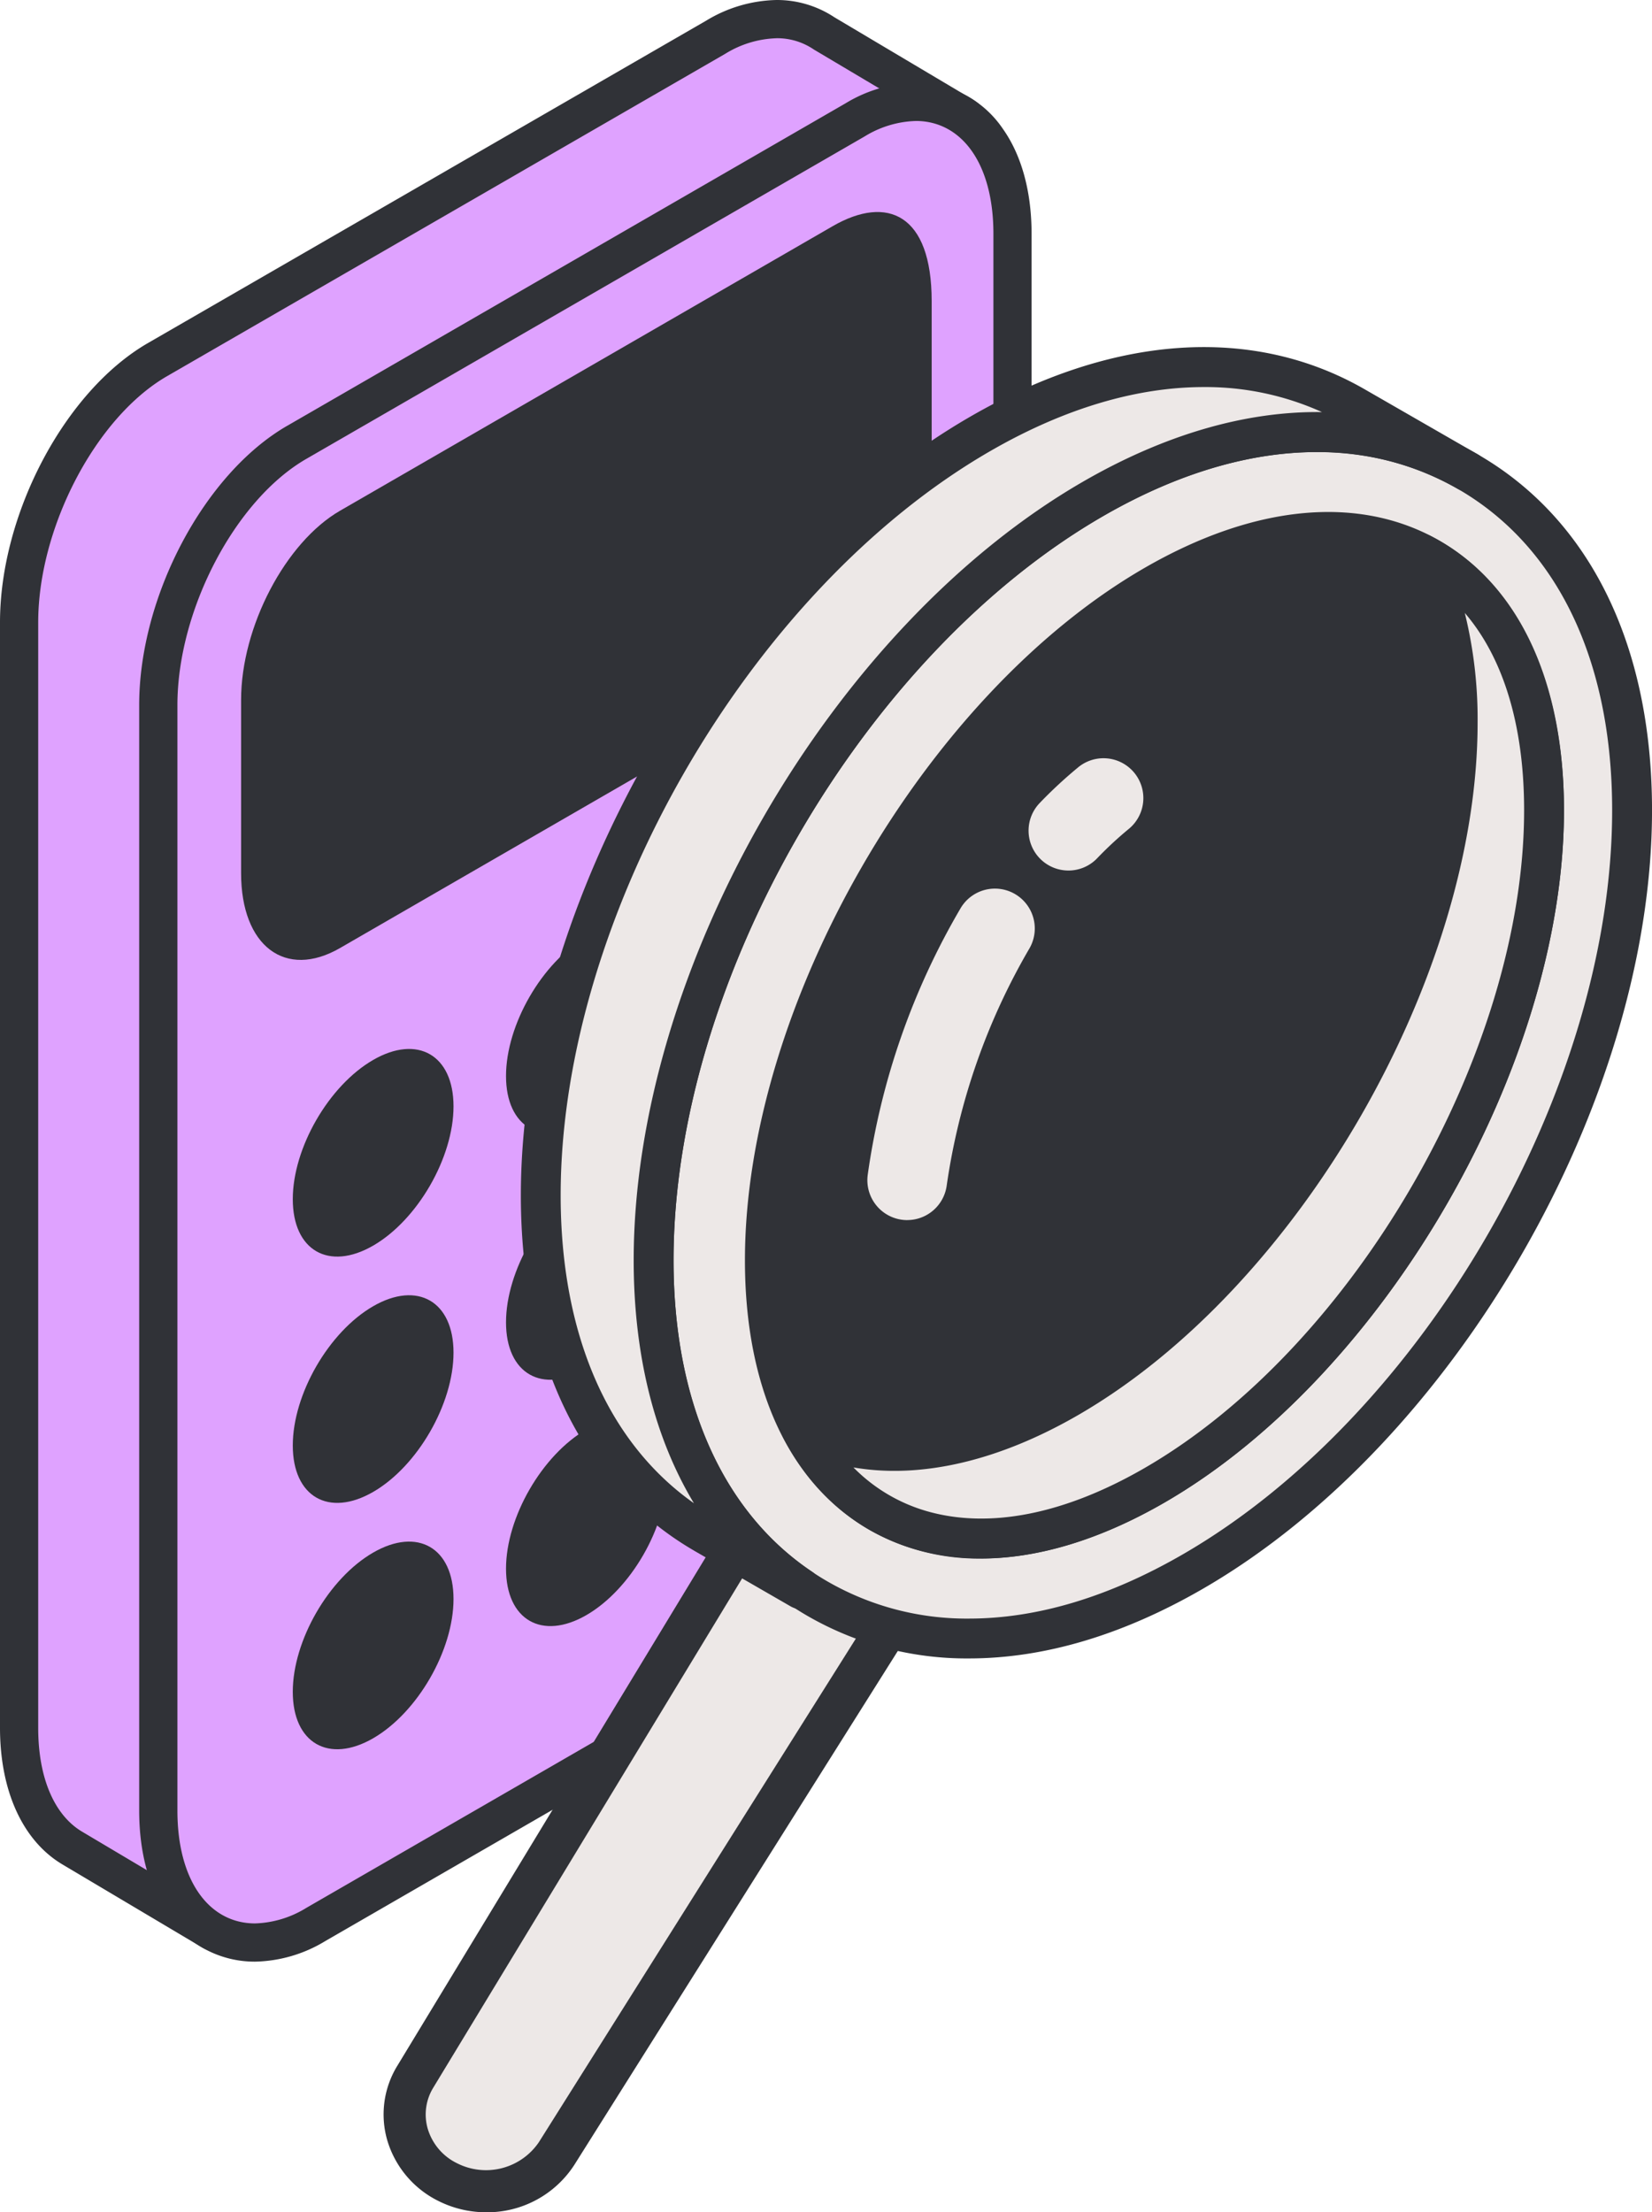 <?xml version="1.0" encoding="UTF-8"?>
<svg xmlns="http://www.w3.org/2000/svg" xmlns:xlink="http://www.w3.org/1999/xlink" id="Gruppe_1162" data-name="Gruppe 1162" width="236.252" height="316.242" viewBox="0 0 236.252 316.242">
  <defs>
    <clipPath id="clip-path">
      <rect id="Rechteck_149" data-name="Rechteck 149" width="236.252" height="316.242" fill="none"></rect>
    </clipPath>
  </defs>
  <g id="Gruppe_1161" data-name="Gruppe 1161" clip-path="url(#clip-path)">
    <path id="Pfad_1876" data-name="Pfad 1876" d="M31.591,276.352a2.713,2.713,0,0,1-1.392-.384L10.292,264.143C5.475,261.256,2.717,255,2.717,246.974V88.959C2.717,74.3,11.408,57.8,22.5,51.4l79.856-46.1a17.4,17.4,0,0,1,8.678-2.576,11.973,11.973,0,0,1,6.814,2.047l18.733,11.128a11.984,11.984,0,0,1,1.252.751,2.732,2.732,0,0,1-2.937,4.6l-.95-.564a6.727,6.727,0,0,0-3-.675A12.076,12.076,0,0,0,125,21.853l-79.857,46.1c-9.4,5.429-17.052,20.156-17.052,32.828V258.8c0,6.059,1.789,10.606,4.909,12.476a2.732,2.732,0,0,1-1.407,5.076" transform="translate(0.014 0.014)" fill="#dfa2ff"></path>
    <path id="Pfad_1877" data-name="Pfad 1877" d="M111.052,5.464A9.313,9.313,0,0,1,116.4,7.085L135.274,18.3a9.408,9.408,0,0,0-4.315-1.008,14.76,14.76,0,0,0-7.313,2.211l-79.856,46.1C33.617,71.479,25.371,87.235,25.371,100.8V258.814c0,7.336,2.412,12.527,6.236,14.82L11.7,261.808c-3.825-2.292-6.237-7.484-6.237-14.819V88.972c0-13.563,8.247-29.32,18.419-35.194l79.856-46.1a14.77,14.77,0,0,1,7.313-2.211M135.274,18.3a9.177,9.177,0,0,1,1.032.613l-1.032-.613M111.052,0h0a20.083,20.083,0,0,0-10.044,2.942l-79.856,46.1C9.29,55.895,0,73.432,0,88.972V246.988C0,256,3.24,263.107,8.891,266.494l19.926,11.837a5.463,5.463,0,0,0,5.6-9.383c-2.21-1.325-3.582-5.207-3.582-10.134V100.8c0-11.6,7.185-25.552,15.688-30.462l79.856-46.1a9.576,9.576,0,0,1,4.58-1.479,4.007,4.007,0,0,1,1.713.353l.844.5a5.464,5.464,0,0,0,5.878-9.206,14.739,14.739,0,0,0-1.463-.882L119.323,2.467A14.864,14.864,0,0,0,111.052,0" fill="#303237"></path>
    <path id="Pfad_1878" data-name="Pfad 1878" d="M36.36,277.605c-8.277,0-13.839-7.582-13.839-18.867V100.724c0-14.657,8.691-31.155,19.785-37.56l79.857-46.106a17.414,17.414,0,0,1,8.678-2.576c8.278,0,13.839,7.583,13.839,18.867V191.364c0,14.656-8.691,31.155-19.786,37.56l-79.856,46.1a17.4,17.4,0,0,1-8.678,2.576" transform="translate(0.118 0.076)" fill="#dfa2ff"></path>
    <path id="Pfad_1879" data-name="Pfad 1879" d="M130.856,17.229c6.535,0,11.107,6.036,11.107,16.135V191.379c0,13.564-8.247,29.321-18.42,35.195l-79.856,46.1a14.766,14.766,0,0,1-7.312,2.211c-6.535,0-11.107-6.036-11.107-16.135V100.737c0-13.563,8.247-29.32,18.419-35.194l79.856-46.1a14.77,14.77,0,0,1,7.313-2.211m0-5.464h0a20.083,20.083,0,0,0-10.043,2.942l-79.857,46.1C29.094,67.66,19.8,85.2,19.8,100.737V258.753c0,6.021,1.419,11.212,4.105,15.009a14.966,14.966,0,0,0,12.465,6.589,20.089,20.089,0,0,0,10.044-2.942l79.856-46.1c11.86-6.848,21.151-24.385,21.151-39.926V33.364c0-6.021-1.419-11.212-4.105-15.009a14.964,14.964,0,0,0-12.464-6.589" transform="translate(0.104 0.062)" fill="#303237"></path>
    <path id="Pfad_1880" data-name="Pfad 1880" d="M64.638,227.425c0,7.329-5.146,16.242-11.493,19.907s-11.494.694-11.494-6.636,5.146-16.242,11.494-19.907,11.493-.694,11.493,6.636" transform="translate(0.219 1.15)" fill="#303237"></path>
    <path id="Pfad_1881" data-name="Pfad 1881" d="M94.973,209.911c0,7.329-5.146,16.242-11.493,19.907s-11.493.694-11.493-6.636,5.145-16.242,11.493-19.907,11.493-.694,11.493,6.636" transform="translate(0.378 1.058)" fill="#303237"></path>
    <path id="Pfad_1882" data-name="Pfad 1882" d="M125.308,192.4c0,7.329-5.146,16.242-11.493,19.907s-11.494.694-11.494-6.636,5.146-16.242,11.494-19.907,11.493-.694,11.493,6.636" transform="translate(0.537 0.966)" fill="#303237"></path>
    <path id="Pfad_1883" data-name="Pfad 1883" d="M113.815,142.248c-6.347,3.665-11.493.694-11.493-6.636s5.146-16.242,11.493-19.907,11.493-.694,11.493,6.636-5.146,16.242-11.493,19.907" transform="translate(0.537 0.599)" fill="#303237"></path>
    <path id="Pfad_1884" data-name="Pfad 1884" d="M113.815,177.276c-6.347,3.665-11.493.694-11.493-6.636s5.146-16.242,11.493-19.907,11.493-.694,11.493,6.636-5.146,16.242-11.493,19.907" transform="translate(0.537 0.783)" fill="#303237"></path>
    <path id="Pfad_1885" data-name="Pfad 1885" d="M83.48,159.762c-6.347,3.665-11.493.694-11.493-6.636s5.146-16.242,11.493-19.907,11.493-.694,11.493,6.636S89.827,156.1,83.48,159.762" transform="translate(0.378 0.691)" fill="#303237"></path>
    <path id="Pfad_1886" data-name="Pfad 1886" d="M83.48,194.79c-6.347,3.665-11.493.694-11.493-6.636s5.146-16.242,11.493-19.907,11.493-.694,11.493,6.636S89.827,191.125,83.48,194.79" transform="translate(0.378 0.875)" fill="#303237"></path>
    <path id="Pfad_1887" data-name="Pfad 1887" d="M53.145,177.276c-6.347,3.665-11.493.694-11.493-6.636S46.8,154.4,53.145,150.733s11.493-.694,11.493,6.636-5.146,16.242-11.493,19.907" transform="translate(0.219 0.783)" fill="#303237"></path>
    <path id="Pfad_1888" data-name="Pfad 1888" d="M53.145,212.3c-6.347,3.665-11.493.694-11.493-6.636s5.146-16.242,11.493-19.907,11.493-.694,11.493,6.636S59.492,208.639,53.145,212.3" transform="translate(0.219 0.966)" fill="#303237"></path>
    <path id="Pfad_1889" data-name="Pfad 1889" d="M48.45,72.849l70.456-40.678c7.816-4.512,14.152-1.7,14.152,10.7V67.644c0,10.42-6.336,22.526-14.152,27.038L48.45,135.36c-7.816,4.513-14.151-.277-14.151-10.7V99.888c0-10.421,6.335-22.527,14.151-27.039" transform="translate(0.18 0.158)" fill="#303237"></path>
    <path id="Pfad_1890" data-name="Pfad 1890" d="M164.529,211.928c-30.731,17.743-55.717,3.317-55.717-32.167S133.8,101,164.529,83.258s55.716-3.317,55.716,32.168-24.985,78.76-55.716,96.5" transform="translate(0.571 0.397)" fill="#303237"></path>
    <path id="Pfad_1891" data-name="Pfad 1891" d="M107.485,215.96,59.1,295.712a10.621,10.621,0,0,0,4.608,15.072A12.1,12.1,0,0,0,79.3,306.713l50.142-79.625Z" transform="translate(0.302 1.133)" fill="#ede8e7"></path>
    <path id="Pfad_1892" data-name="Pfad 1892" d="M69.257,315.124a15.249,15.249,0,0,1-6.891-1.64,14.171,14.171,0,0,1-7.273-8.665,13.287,13.287,0,0,1,1.452-10.653l48.384-79.752a3.007,3.007,0,0,1,3.933-1.123l21.956,11.127A3.01,3.01,0,0,1,132,228.706L81.858,308.332a14.843,14.843,0,0,1-12.6,6.792m39.37-95.2L61.689,297.288a7.337,7.337,0,0,0-.811,5.877,8.033,8.033,0,0,0,4.2,4.95,9.15,9.15,0,0,0,11.686-2.99l48.382-76.831Z" transform="translate(0.286 1.117)" fill="#303237"></path>
    <path id="Pfad_1893" data-name="Pfad 1893" d="M209.456,67.117c-15.127-8.734-34.173-7.356-53.63,3.877-35.237,20.344-62.84,68.153-62.84,108.842,0,22.466,8.33,39.649,23.457,48.382a42.746,42.746,0,0,0,21.638,5.68c10.109,0,20.986-3.2,31.992-9.556h0C205.311,204,232.913,156.189,232.913,115.5c0-22.467-8.33-39.65-23.457-48.384M164.612,212C133.88,229.746,108.9,215.32,108.9,179.836s24.985-78.761,55.717-96.5,55.716-3.317,55.716,32.168-24.985,78.76-55.716,96.5" transform="translate(0.488 0.322)" fill="#ede8e7"></path>
    <path id="Pfad_1894" data-name="Pfad 1894" d="M138.1,236.762a45.5,45.5,0,0,1-23.062-6.061c-16.047-9.263-24.884-27.323-24.884-50.85,0-41.61,28.229-90.5,64.266-111.31,20.376-11.762,40.436-13.138,56.478-3.876s24.884,27.324,24.884,50.85c0,41.611-28.228,90.5-64.264,111.31-11.421,6.593-22.663,9.937-33.417,9.937m49.733-172.45c-9.615,0-20.006,3.07-30.564,9.166C122.827,93.36,95.85,140.085,95.85,179.851c0,21.406,7.825,37.712,22.033,45.915a39.864,39.864,0,0,0,20.214,5.3c9.741,0,20.025-3.086,30.568-9.174,34.438-19.883,61.415-66.608,61.415-106.374,0-21.4-7.825-37.711-22.033-45.915a39.945,39.945,0,0,0-20.217-5.289M139.778,222.485a31.507,31.507,0,0,1-15.959-4.122c-11.451-6.612-17.759-20.289-17.759-38.512,0-36.381,25.634-80.78,57.142-98.972,15.781-9.112,30.781-10.487,42.231-3.876s17.759,20.29,17.759,38.512c0,36.382-25.634,80.781-57.141,98.972-9.206,5.316-18.149,8-26.273,8m49.679-143.9c-7.119,0-15.09,2.428-23.406,7.23-29.936,17.283-54.291,59.467-54.291,94.035,0,16.1,5.295,28.025,14.909,33.576s22.589,4.173,36.534-3.876c29.935-17.283,54.29-59.467,54.29-94.036,0-16.1-5.295-28.025-14.909-33.576a25.913,25.913,0,0,0-13.127-3.353M164.627,212.019h0Z" transform="translate(0.473 0.307)" fill="#303237"></path>
    <path id="Pfad_1895" data-name="Pfad 1895" d="M93.07,179.885c0-40.688,27.6-88.5,62.841-108.842,19.457-11.234,38.5-12.61,53.629-3.876L193.4,57.876c-15.126-8.734-34.172-7.357-53.629,3.876C104.53,82.1,76.927,129.906,76.927,170.594c0,22.466,8.331,39.649,23.457,48.383l0,0,13.7,7.905.067-.114c-13.615-9.115-21.083-25.63-21.083-46.887" transform="translate(0.404 0.274)" fill="#ede8e7"></path>
    <path id="Pfad_1896" data-name="Pfad 1896" d="M114.1,229.75a2.823,2.823,0,0,1-1.42-.382l-13.7-7.9c-.046-.026-.091-.054-.135-.082-15.96-9.286-24.747-27.311-24.747-50.772,0-41.611,28.229-90.5,64.266-111.31,20.373-11.764,40.431-13.14,56.478-3.876L210.9,64.664l.057.034.024.013,0,0a2.85,2.85,0,0,1-2.846,4.938l0,0-.007,0-.083-.048c-14.192-8.144-32.19-6.752-50.691,3.928C122.911,93.409,95.935,140.134,95.935,179.9c0,20.153,7.038,35.964,19.818,44.519a2.849,2.849,0,0,1,.858,3.834l-.068.113a2.848,2.848,0,0,1-2.446,1.384M171.769,55.07c-9.615,0-20.005,3.07-30.562,9.165-34.439,19.883-61.416,66.609-61.416,106.374,0,19.862,6.737,35.333,19.058,44.015-5.631-9.341-8.615-21.164-8.615-34.724,0-41.61,28.229-90.5,64.265-111.31,11.73-6.772,23.362-10.1,34.17-9.941a40.393,40.393,0,0,0-16.9-3.579" transform="translate(0.389 0.259)" fill="#303237"></path>
    <path id="Pfad_1897" data-name="Pfad 1897" d="M202.616,78.7c3.36,6.334,5.248,14.468,5.248,24.2,0,35.485-24.985,78.76-55.717,96.5-14.736,8.508-28.142,9.6-38.114,4.541,8.894,16.768,28.163,20.849,50.467,7.971,30.731-17.743,55.717-61.019,55.717-96.5,0-18.468-6.778-31.215-17.6-36.708" transform="translate(0.598 0.413)" fill="#ede8e7"></path>
    <path id="Pfad_1898" data-name="Pfad 1898" d="M139.728,222.375a33.626,33.626,0,0,1-9.316-1.276c-8.1-2.327-14.63-7.793-18.882-15.806a2.849,2.849,0,0,1,3.807-3.876c9.495,4.818,22.066,3.231,35.4-4.468,29.936-17.284,54.291-59.467,54.291-94.035,0-9.02-1.655-16.712-4.917-22.861a2.85,2.85,0,0,1,3.807-3.877c12.178,6.18,19.162,20.486,19.162,39.25,0,36.382-25.634,80.78-57.141,98.971-9.16,5.289-18.062,7.98-26.213,7.98m-18.263-13.014a24.032,24.032,0,0,0,10.521,6.262c8.928,2.563,19.682.433,31.106-6.163,29.935-17.283,54.29-59.467,54.29-94.035,0-12.1-2.958-21.778-8.484-28.207a63.3,63.3,0,0,1,1.832,15.7c0,36.382-25.634,80.78-57.142,98.972-11.415,6.59-22.513,9.129-32.123,7.476" transform="translate(0.583 0.398)" fill="#303237"></path>
    <path id="Pfad_1899" data-name="Pfad 1899" d="M129.1,173.748a5.707,5.707,0,0,1-5.65-6.5,103.761,103.761,0,0,1,13.326-38.164,5.7,5.7,0,0,1,9.8,5.822,93.564,93.564,0,0,0-11.84,33.937,5.7,5.7,0,0,1-5.634,4.9" transform="translate(0.647 0.663)" fill="#ede8e7"></path>
    <path id="Pfad_1900" data-name="Pfad 1900" d="M152.024,123.874a5.7,5.7,0,0,1-4.106-9.65,64.211,64.211,0,0,1,5.4-5.017A5.7,5.7,0,1,1,160.569,118a52.863,52.863,0,0,0-4.437,4.127,5.683,5.683,0,0,1-4.108,1.748" transform="translate(0.768 0.566)" fill="#ede8e7"></path>
  </g>
</svg>
